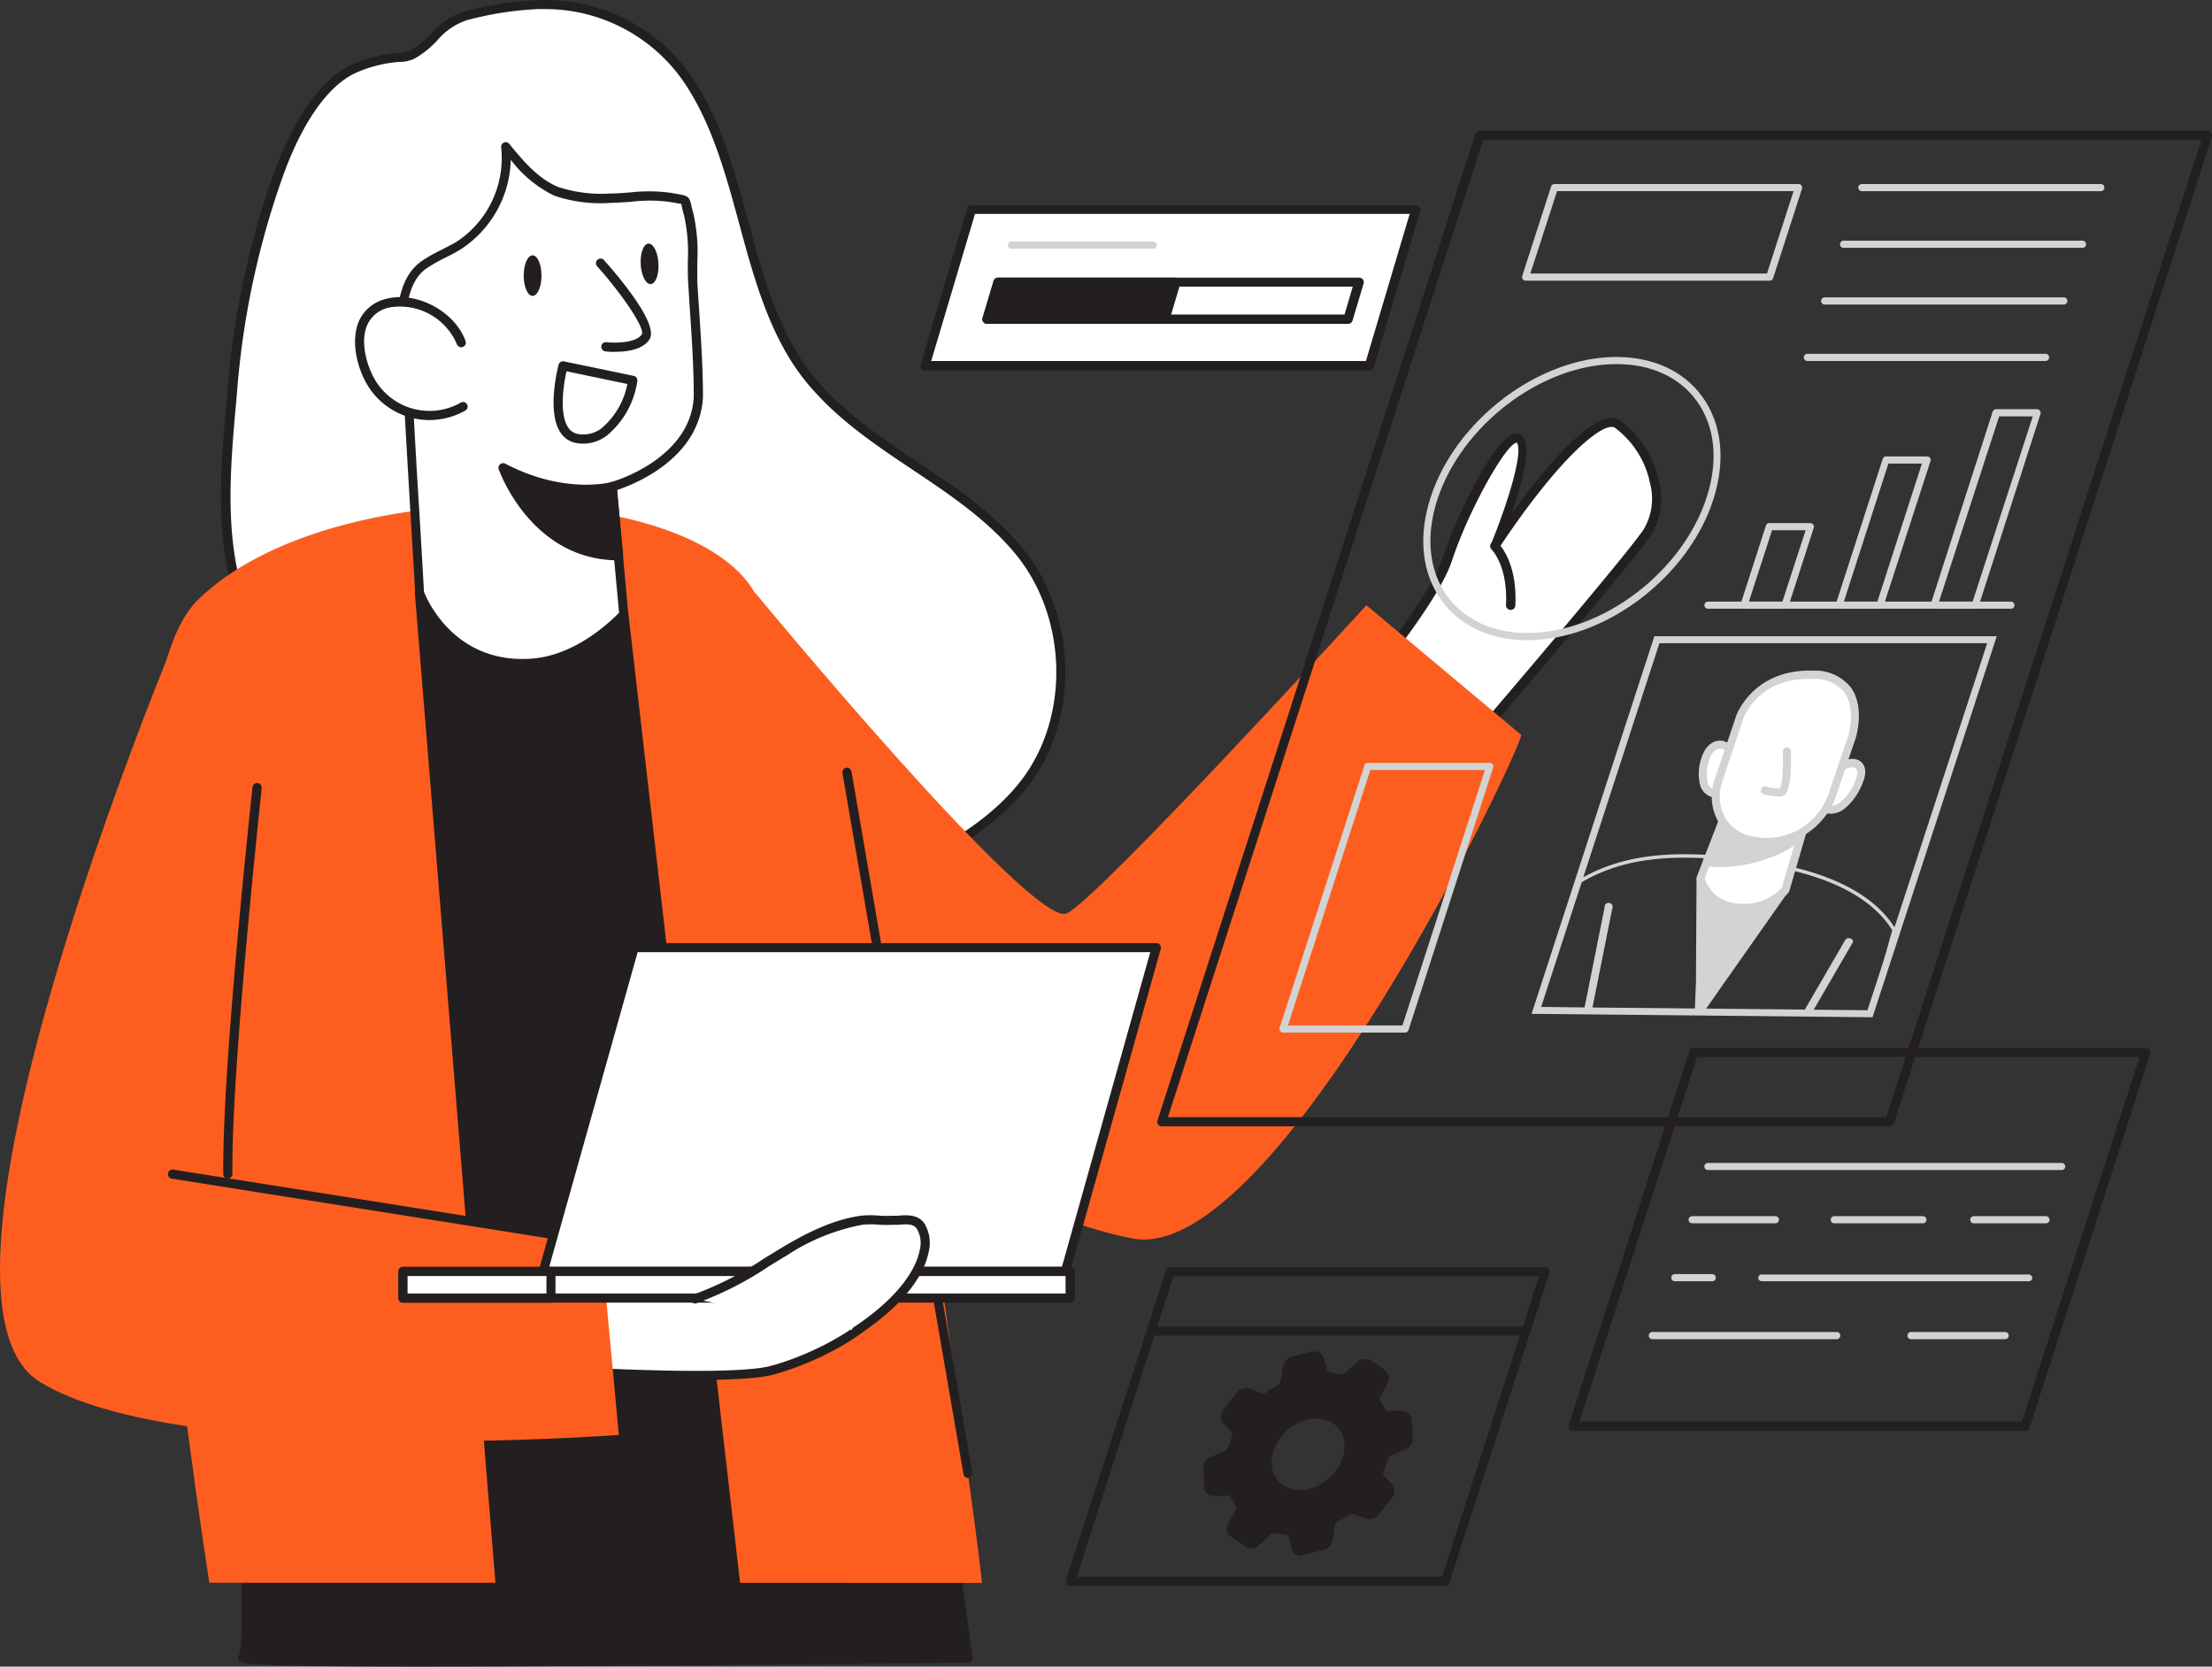 <svg xmlns="http://www.w3.org/2000/svg" width="635.469" height="478.766" viewBox="0 0 635.469 478.766">
  <rect x="0" y="0" width="635.469" height="478.766" fill="#333333" stroke="none"/>
  <g id="Group_993" data-name="Group 993" transform="translate(-40.776 -923.718)">
    <g id="_518_data_processing_flatline" data-name="#518_data_processing_flatline" transform="translate(40.776 923.718)">
      <path id="Path_1290" data-name="Path 1290" d="M304.54,114.292H176.91L190.253,69.48h127.63Z" transform="translate(88.848 -9.185)" fill="#fff"/>
      <path id="Path_1291" data-name="Path 1291" d="M305.264,116.326H177.634a1.334,1.334,0,0,1-1.268-1.69L189.71,69.824a1.29,1.29,0,0,1,1.268-.934h127.63a1.312,1.312,0,0,1,1.268,1.69l-13.343,44.812a1.29,1.29,0,0,1-1.268.934Zm-125.873-2.713H304.285L316.85,71.359H191.978Z" transform="translate(88.124 -9.907)" fill="#231f20"/>
      <path id="Path_1292" data-name="Path 1292" d="M288.564,89.472l3.18-10.652H188.11l-3.18,10.652Z" transform="translate(98.664 2.247)" fill="#fff"/>
      <path id="Path_1293" data-name="Path 1293" d="M289.287,91.507H185.654a1.29,1.29,0,0,1-1.045-.534,1.334,1.334,0,0,1-.222-1.156l3.18-10.652a1.334,1.334,0,0,1,1.268-.934H292.557a1.312,1.312,0,0,1,1.045.534,1.334,1.334,0,0,1,.2,1.156l-3.18,10.652A1.29,1.29,0,0,1,289.287,91.507ZM187.411,88.838h100.9l2.38-8.028H189.812Z" transform="translate(97.94 1.525)" fill="#231f20"/>
      <path id="Path_1294" data-name="Path 1294" d="M235.991,89.472l3.18-10.652H188.11l-3.18,10.652Z" transform="translate(98.664 2.247)" fill="#231f20"/>
      <path id="Path_1295" data-name="Path 1295" d="M236.767,91.507h-51.15a1.357,1.357,0,0,1-1.067-.534,1.334,1.334,0,0,1-.2-1.156l3.18-10.652a1.312,1.312,0,0,1,1.268-.934h51.15a1.334,1.334,0,0,1,1.268,1.69l-3.18,10.652a1.29,1.29,0,0,1-1.268.934Zm-49.282-2.669h48.3l2.38-8.006h-48.3Z" transform="translate(97.888 1.524)" fill="#231f20"/>
      <path id="Path_1296" data-name="Path 1296" d="M229.56,182.961S257.581,150.87,262.3,136.5s17.791-39.23,21.038-34.47-7.317,30.445-7.317,30.445,26.887-40.3,35.227-35.115,15.367,21.527,8.629,31.29-55.308,66.317-55.308,66.317Z" transform="translate(153.286 24.378)" fill="#fff"/>
      <path id="Path_1297" data-name="Path 1297" d="M265.292,196.858a1.289,1.289,0,0,1-.422,0l-35-11.92a1.334,1.334,0,0,1-.845-.912,1.29,1.29,0,0,1,.267-1.223c.289-.311,27.91-32.069,32.469-46.012,3.892-11.853,15.034-35.071,20.838-35.938a2.58,2.58,0,0,1,2.535,1.134c2.224,3.247-.556,13.566-3.38,21.705,8.9-12.254,24.107-30.979,30.934-26.687A28.688,28.688,0,0,1,324.069,114.8a19.637,19.637,0,0,1-2.4,15.3c-6.672,9.7-53.374,64.048-55.375,66.361A1.356,1.356,0,0,1,265.292,196.858ZM232.556,183l32.313,11.008c5.515-6.427,48.392-56.443,54.641-65.472A17.169,17.169,0,0,0,321.49,115.2a26.4,26.4,0,0,0-10.163-16.079c-3.025-1.846-15.389,7.672-33.359,34.737a1.312,1.312,0,0,1-2.224-1.245c4.314-10.386,9.474-26.309,7.45-29.178h0c-2.869,0-13.744,19.014-18.7,34.115C260.177,150.4,238.183,176.443,232.556,183Z" transform="translate(152.559 23.736)" fill="#231f20"/>
      <path id="Path_1298" data-name="Path 1298" d="M292.451,251.282l4.715,34.47s-210.937,2.491-208.424,0,0-53.062,0-53.062Z" transform="translate(-19.088 190.568)" fill="#231f20"/>
      <path id="Path_1299" data-name="Path 1299" d="M140.721,288.923c-51.706,0-52.061-.867-52.484-1.89a1.379,1.379,0,0,1,.289-1.49c1.268-2.38.778-28.622-.378-52.061a1.312,1.312,0,0,1,1.423-1.379L293.3,250.694a1.335,1.335,0,0,1,1.179,1.134L299.2,286.3a1.312,1.312,0,0,1-.311,1.023,1.29,1.29,0,0,1-.979.467c-.534,0-52.462.623-103.856.934C171.967,288.857,154.554,288.923,140.721,288.923Zm-49.615-3.38c13.1,1.357,127.585.534,205.266-.378l-4.448-31.935L90.773,234.86C91.684,251.9,92.618,278.137,91.106,285.543Z" transform="translate(-19.806 189.843)" fill="#231f20"/>
      <path id="Path_1300" data-name="Path 1300" d="M221.362,67.588c-.489-.8-.979-1.6-1.49-2.4a49.482,49.482,0,0,0-43.544-22.239,95.627,95.627,0,0,0-20.971,3.225c-6.916,1.957-9.318,8.139-15.189,11.119a10.185,10.185,0,0,1-3.936.778,39.274,39.274,0,0,0-12.5,3.136C112.925,65.9,105.7,80.931,101.805,91.339a242.05,242.05,0,0,0-13.455,63.47c-1.8,20.015-4.159,42.432,3.425,61.669a171.241,171.241,0,0,0,31.557,52.306c25.152,27.6,62.914,43.966,100.075,40.964,22.239-1.8,43.3-10.052,62.892-20.5,11.253-6,22.372-12.965,30.045-23.151,14.478-19.17,13.343-48.325-2.224-66.717-16.746-20.015-43.1-28.555-59.8-48.926C235.907,127.833,236.574,92.74,221.362,67.588Z" transform="translate(-21.765 -41.718)" fill="#fff"/>
      <path id="Path_1301" data-name="Path 1301" d="M215.539,312.176c-33.826,0-68.585-15.567-92.47-41.72A170.216,170.216,0,0,1,91.29,217.75c-7.45-18.836-5.471-40.742-3.714-60.045l.2-2.224a241.671,241.671,0,0,1,13.5-63.8c4.292-11.475,11.72-26.153,22.662-30.912a40.563,40.563,0,0,1,12.921-3.225h.356a8.429,8.429,0,0,0,3.047-.6,23.484,23.484,0,0,0,5.96-4.826,20.927,20.927,0,0,1,9.474-6.4,96.251,96.251,0,0,1,21.283-3.291,50.994,50.994,0,0,1,44.745,22.75c.534.8,1.023,1.623,1.512,2.424h0c6.916,11.475,10.608,25.13,14.211,38.318,4.292,15.812,8.74,32.158,18.7,44.478,8.34,10.23,19.392,17.636,30.089,24.774s21.327,14.277,29.689,24.241c15.923,18.97,16.9,48.926,2.224,68.385-8.073,10.719-20.015,17.791-30.467,23.507-23.106,12.32-43.833,19.059-63.4,20.66C221.388,312.065,218.452,312.176,215.539,312.176Zm-36.672-267.2h-1.779a94.738,94.738,0,0,0-20.66,3.247,19.014,19.014,0,0,0-8.317,5.738,26.686,26.686,0,0,1-6.672,5.315,10.831,10.831,0,0,1-4.047.89h-.378a37.806,37.806,0,0,0-12.076,3.025c-9.963,4.381-17.08,18.392-21.083,29.511a239.491,239.491,0,0,0-13.343,63.114l-.2,2.224c-1.712,19.037-3.669,40.608,3.536,58.889a168.015,168.015,0,0,0,31.29,51.884c25.419,27.888,63.381,43.411,99.075,40.542C243.4,307.8,263.8,301.146,286.481,289c10.3-5.471,21.839-12.476,29.622-22.773,13.922-18.458,12.965-47.058-2.224-65.116-8.117-9.674-18.814-16.835-29.155-23.751-10.853-7.25-22.061-14.744-30.668-25.308-10.3-12.632-14.833-29.244-19.192-45.323-3.536-13.032-7.205-26.487-13.922-37.651h0c-.467-.8-.956-1.579-1.468-2.357A48.348,48.348,0,0,0,178.867,44.975Z" transform="translate(-22.48 -42.368)" fill="#231f20"/>
      <path id="Path_1302" data-name="Path 1302" d="M94.768,417.2c-7.539-48.926-36.205-250.278-3.225-282.435,37.606-36.694,141.017-35.093,159.965-1.913,10.3,17.991,39.252,48.281,41.476,87.644,3.158,55.842,19.793,160.921,23.773,196.748Z" transform="translate(-34.631 37.48)" fill="#fd5e1f"/>
      <path id="Path_1303" data-name="Path 1303" d="M134.684,403.332,111.6,118.94l58.733,6.2,31.935,278.188Z" transform="translate(8.915 51.349)" fill="#231f20"/>
      <path id="Path_1304" data-name="Path 1304" d="M203.006,405.348h-67.54a1.334,1.334,0,0,1-1.312-1.2L111,119.777a1.29,1.29,0,0,1,1.446-1.4l58.733,6.2a1.334,1.334,0,0,1,1.179,1.156L204.407,403.88a1.29,1.29,0,0,1-.311,1.023,1.357,1.357,0,0,1-1.09.445Zm-66.361-2.624h64.893L169.892,126.96l-56.109-5.938Z" transform="translate(8.178 50.646)" fill="#231f20"/>
      <path id="Path_1305" data-name="Path 1305" d="M169.883,158.986l3.336,36.717s-11.119,12.81-26.153,14.011c-24.463,1.979-32.58-20.215-32.58-20.215-.956-17.013-2.046-34-2.958-50.994-.623-11.587-6.85-35.4,4.225-43.166,3.069-2.224,6.672-3.514,9.807-5.493A29.956,29.956,0,0,0,139.193,61.29c4.114,5.026,8.5,10.252,14.5,12.743a40.252,40.252,0,0,0,15.812,1.979c5.293,0,11.831-1.179,17.013-.178,5.56,1.09,3.825,0,5.271,4.8,1.712,5.8.867,13.7,1.245,19.748.667,10.942,1.623,21.95,1.623,32.914C193.635,152.581,169.883,158.986,169.883,158.986Z" transform="translate(6.007 -19.208)" fill="#fff"/>
      <path id="Path_1306" data-name="Path 1306" d="M144.735,211.833c-22.839,0-30.712-20.994-30.8-21.216a1.134,1.134,0,0,1,0-.378c-.445-7.672-.89-15.323-1.357-23q-.823-13.966-1.623-28a77.95,77.95,0,0,0-.89-8.562c-1.579-12.3-3.714-29.155,5.693-35.76a44.9,44.9,0,0,1,5.649-3.225c1.423-.734,2.891-1.468,4.225-2.224a28.777,28.777,0,0,0,13.01-27.243,1.334,1.334,0,0,1,.778-1.379,1.312,1.312,0,0,1,1.557.378c3.8,4.648,8.139,9.919,13.966,12.343a40.03,40.03,0,0,0,15.323,1.89c1.69,0,3.492-.156,5.4-.289a46.7,46.7,0,0,1,11.853.133l2.024.356c2.646.467,3.2.756,3.692,3.069a22.758,22.758,0,0,0,.556,2.224,49.5,49.5,0,0,1,1.2,13.922v6.138c.156,2.58.334,5.159.511,7.739.534,8.273,1.112,16.813,1.112,25.241-.979,17.791-20.015,25.108-24.708,26.687l3.269,35.582a1.312,1.312,0,0,1-.311.979c-.467.534-11.7,13.232-27.043,14.455Q146.269,211.833,144.735,211.833Zm-28.266-21.95c.845,2.224,8.9,20.949,31.135,19.192,12.787-1.023,22.862-11.12,24.908-13.165l-3.336-36.138a1.312,1.312,0,0,1,.979-1.379c.222,0,22.839-6.4,23.818-24.463,0-8.251-.556-16.746-1.112-24.974-.178-2.6-.334-5.182-.489-7.761-.133-1.979-.111-4.07-.111-6.294a48.612,48.612,0,0,0-1.09-13.165,23.49,23.49,0,0,1-.623-2.513,7.425,7.425,0,0,0-.2-.823,7.468,7.468,0,0,1-1.357-.178l-2.09-.356a44.345,44.345,0,0,0-11.119,0c-1.957.133-3.8.267-5.56.289a41.164,41.164,0,0,1-16.346-2.068A34.582,34.582,0,0,1,141.4,65.767a31.6,31.6,0,0,1-14.433,25.775c-1.446.89-2.958,1.668-4.448,2.4a45.7,45.7,0,0,0-5.337,3.047c-8.095,5.693-6.071,21.639-4.6,33.359.423,3.225.8,6.271.934,8.762q.734,13.966,1.623,27.977Q115.824,178.5,116.469,189.883Z" transform="translate(5.336 -19.883)" fill="#231f20"/>
      <path id="Path_1307" data-name="Path 1307" d="M133.075,93.1c-2.78-7.806-12.988-13.343-21.1-11.342C101.5,84.448,102.786,96.5,106.878,104a19.5,19.5,0,0,0,26.687,7.539" transform="translate(-0.551 5.337)" fill="#fff"/>
      <path id="Path_1308" data-name="Path 1308" d="M124.635,116.068A20.816,20.816,0,0,1,106.421,105.3c-2.491-4.448-4.448-11.876-2.068-17.591a11.364,11.364,0,0,1,8.006-6.494c8.629-2.224,19.659,3.692,22.662,12.165a1.322,1.322,0,1,1-2.491.89A17.791,17.791,0,0,0,113,83.754a8.9,8.9,0,0,0-6.227,5c-1.957,4.448-.423,10.942,1.957,15.256a18.169,18.169,0,0,0,24.908,7.05,1.29,1.29,0,0,1,1.8.489,1.312,1.312,0,0,1-.489,1.8,21.105,21.105,0,0,1-10.319,2.713Z" transform="translate(-1.273 4.606)" fill="#231f20"/>
      <path id="Path_1309" data-name="Path 1309" d="M135,76.47s15.389,17.346,12.81,21.06-11.386,2.713-11.386,2.713" transform="translate(37.555 -0.63)" fill="#fff"/>
      <path id="Path_1310" data-name="Path 1310" d="M139.99,102.549a13.679,13.679,0,0,1-2.891-.133,1.334,1.334,0,0,1-1.156-1.468,1.29,1.29,0,0,1,1.468-1.156c2.068.245,8.406.356,10.141-2.224,1.045-1.512-5-10.786-12.7-19.459a1.334,1.334,0,1,1,1.979-1.757c4.826,5.449,15.767,18.57,12.9,22.706C147.729,102.038,143.081,102.549,139.99,102.549Z" transform="translate(36.813 -1.49)" fill="#231f20"/>
      <path id="Path_1311" data-name="Path 1311" d="M153.769,108.194s-13.721,3.892-31.379-5.4c0,0,8.629,25.241,33.181,25.286Z" transform="translate(22.121 31.583)" fill="#231f20"/>
      <path id="Path_1312" data-name="Path 1312" d="M156.3,130.117h0c-25.2,0-34.337-25.908-34.426-26.175a1.29,1.29,0,0,1,.4-1.423,1.312,1.312,0,0,1,1.468-.178c16.968,8.9,30.245,5.36,30.378,5.315a1.312,1.312,0,0,1,1.112.178,1.334,1.334,0,0,1,.578.979l1.8,19.859a1.312,1.312,0,0,1-1.312,1.445Zm-30.534-23.907c3.158,6.427,11.942,20.393,29.089,21.172l-1.534-16.924a47.436,47.436,0,0,1-27.554-4.248Z" transform="translate(21.396 30.854)" fill="#231f20"/>
      <ellipse id="Ellipse_66" data-name="Ellipse 66" cx="2.557" cy="5.827" rx="2.557" ry="5.827" transform="translate(150.449 73.35)" fill="#231f20"/>
      <ellipse id="Ellipse_67" data-name="Ellipse 67" cx="2.557" cy="5.827" rx="2.557" ry="5.827" transform="translate(183.731 70.125) rotate(-3.22)" fill="#231f20"/>
      <path id="Path_1313" data-name="Path 1313" d="M137.528,112.708a12.654,12.654,0,0,1-2.024-.178,6.85,6.85,0,0,1-4.715-3.2c-3.87-6.116-.556-18.77-.423-19.326a1.312,1.312,0,0,1,1.557-.934l20.015,4.159a1.334,1.334,0,0,1,1.045,1.468,25.019,25.019,0,0,1-8.606,15.567A11.431,11.431,0,0,1,137.528,112.708Zm-4.893-20.793c-.912,4.025-2.046,12.165.378,15.99a4.2,4.2,0,0,0,2.958,2.024,8.584,8.584,0,0,0,6.805-1.712,22.061,22.061,0,0,0,7.339-12.654Z" transform="translate(30.112 14.749)" fill="#231f20"/>
      <path id="Path_1314" data-name="Path 1314" d="M255.554,211.032c9.607-4.8,86.02-88.511,86.02-88.511l44.478,37.25c-.8,6.116-70.631,152.137-111.506,144.687S145.96,244.679,145.96,244.679L165.975,118.94S245.924,215.835,255.554,211.032Z" transform="translate(50.969 51.349)" fill="#fd5e1f"/>
      <path id="Path_1315" data-name="Path 1315" d="M202.3,345.54a1.312,1.312,0,0,1-1.29-1.09L166.251,143.1a1.32,1.32,0,1,1,2.6-.445l34.671,201.352a1.29,1.29,0,0,1-1.067,1.512Z" transform="translate(75.779 79.03)" fill="#231f20"/>
      <path id="Path_1316" data-name="Path 1316" d="M132.12,212.628c.156-1.268,10.3-2.669,11.742-3.091,5.137-1.512,10.519-2.491,15.767-3.558,10.208-2.046,21.127-4.292,31.579-3.358,18.347,1.668-4.181,13.343-4.181,13.343s42.565-10.853,40.03,0-22.55,20.882-35.071,24.218-63.448,0-63.448,0Z" transform="translate(29.648 153.498)" fill="#fff"/>
      <path id="Path_1317" data-name="Path 1317" d="M170.562,243.678c-18.28,0-40.03-1.4-41.365-1.49a1.4,1.4,0,0,1-.934-.467,1.357,1.357,0,0,1-.289-1s3.514-27.354,3.536-27.554h0c.2-1.534,2.024-2.224,10.185-3.669,1.2-.222,2.224-.4,2.513-.511,4.448-1.29,9.1-2.224,13.588-3.113l2.847-.578c10.3-2.068,20.927-4.2,31.379-3.269,3.291.311,7.739,1.067,8.34,4.114.489,2.491-2.224,5.226-5.159,7.472,10.586-2.224,28.288-5.137,32.78-.734a4.114,4.114,0,0,1,1.09,4.114c-2.646,11.453-22.639,21.616-36,25.175C188.754,243.3,180.125,243.678,170.562,243.678Zm-39.808-4.025c8.273.511,50.616,2.891,61.646,0,12.854-3.425,31.846-13.343,34.115-23.24a1.512,1.512,0,0,0-.378-1.646c-3.825-3.758-25.4,0-38.1,3.225a1.312,1.312,0,0,1-1.534-.823,1.29,1.29,0,0,1,.623-1.623c5.426-2.824,11.12-7.05,10.652-8.9-.133-.689-1.779-1.623-6-2-10.074-.912-20.5,1.2-30.623,3.225l-2.847.578c-4.448.867-9.029,1.779-13.343,3.069-.4.111-1.468.311-2.78.556a54.843,54.843,0,0,0-8.095,1.868C133.668,216.969,131.422,234.56,130.755,239.653ZM134.113,213.5Z" transform="translate(28.946 152.76)" fill="#231f20"/>
      <path id="Path_1318" data-name="Path 1318" d="M108.894,123.56c-.867,2.224-80.483,191.589-40.03,216.43S235.19,355.2,235.19,355.2l-5.226-56.131L128.887,285.5Z" transform="translate(-57.409 57.004)" fill="#fd5e1f"/>
      <path id="Path_1319" data-name="Path 1319" d="M198.99,214.853h-.222L80.189,196.061a1.318,1.318,0,0,1,.423-2.6L199.19,212.251a1.312,1.312,0,0,1,1.09,1.49,1.29,1.29,0,0,1-1.29,1.112Z" transform="translate(-30.883 142.533)" fill="#231f20"/>
      <path id="Path_1320" data-name="Path 1320" d="M87.567,257.187a1.312,1.312,0,0,1-1.312-1.312c-.334-31.357,8.317-110.328,8.406-111.195a1.357,1.357,0,0,1,1.468-1.156,1.312,1.312,0,0,1,1.156,1.445c0,.8-8.718,79.616-8.406,110.817a1.29,1.29,0,0,1-1.29,1.334Z" transform="translate(-22.116 81.43)" fill="#231f20"/>
      <path id="Path_1321" data-name="Path 1321" d="M277.6,257.806H127.58l26.131-93.026H303.735Z" transform="translate(28.473 107.453)" fill="#fff"/>
      <path id="Path_1322" data-name="Path 1322" d="M278.239,259.84H128.3a1.356,1.356,0,0,1-1.045-.511,1.334,1.334,0,0,1-.222-1.156l26.153-93.026a1.312,1.312,0,0,1,1.245-.956H304.459a1.312,1.312,0,0,1,1.045.534,1.29,1.29,0,0,1,.222,1.134l-26.153,93.026a1.312,1.312,0,0,1-1.334.956Zm-148.2-2.669H277.327L302.7,166.814H155.435Z" transform="translate(27.75 106.731)" fill="#231f20"/>
      <rect id="Rectangle_283" data-name="Rectangle 283" width="191.745" height="7.65" transform="translate(115.778 365.259)" fill="#fff"/>
      <path id="Path_1323" data-name="Path 1323" d="M301.937,216.295H110.192a1.29,1.29,0,0,1-1.312-1.312v-7.65a1.29,1.29,0,0,1,1.312-1.312H301.937a1.312,1.312,0,0,1,1.312,1.312v7.65A1.312,1.312,0,0,1,301.937,216.295ZM111.5,213.67H300.536v-5.026H111.5Z" transform="translate(5.586 157.926)" fill="#231f20"/>
      <rect id="Rectangle_284" data-name="Rectangle 284" width="42.499" height="7.65" transform="translate(115.778 365.259)" fill="#fff"/>
      <path id="Path_1324" data-name="Path 1324" d="M152.691,216.295h-42.5a1.29,1.29,0,0,1-1.312-1.312v-7.65a1.29,1.29,0,0,1,1.312-1.312h42.5A1.29,1.29,0,0,1,154,207.332v7.65a1.29,1.29,0,0,1-1.312,1.312ZM111.5,213.67h39.9v-5.026H111.5Z" transform="translate(5.586 157.926)" fill="#231f20"/>
      <path id="Path_1325" data-name="Path 1325" d="M147.18,222.719c9.318-2.958,17.435-8.7,25.842-13.7,6.672-4.025,14.144-7.806,22.061-8.9a84.747,84.747,0,0,1,8.9,0c2.6,0,6.249-1.045,8.028,1.557,3.447,5,.823,17.458-18.525,30.178" transform="translate(52.462 150.457)" fill="#fff"/>
      <path id="Path_1326" data-name="Path 1326" d="M194.2,233.936a1.312,1.312,0,0,1-.712-2.4c10.675-7.028,17.591-15.078,18.97-22.083a8.117,8.117,0,0,0-.823-6.249c-.934-1.379-2.78-1.334-5.293-1.112h-1.579a35.586,35.586,0,0,1-3.8,0,24.839,24.839,0,0,0-4.982,0,59.133,59.133,0,0,0-21.55,8.718c-1.735,1.023-3.469,2.091-5.2,3.158A96.159,96.159,0,0,1,148.3,224.64a1.334,1.334,0,0,1-1.646-.867,1.312,1.312,0,0,1,.845-1.646,94.005,94.005,0,0,0,20.349-10.408l5.226-3.18c6.449-3.825,14.166-7.895,22.528-9.051a26.976,26.976,0,0,1,5.515,0,31.255,31.255,0,0,0,3.536,0H206.1c2.446-.2,5.827-.511,7.717,2.224a10.808,10.808,0,0,1,1.223,8.251c-.89,4.448-4.67,13.61-20.126,23.751A1.223,1.223,0,0,1,194.2,233.936Z" transform="translate(51.742 149.759)" fill="#231f20"/>
      <path id="Path_1327" data-name="Path 1327" d="M417.271,345.266H208.225a1.29,1.29,0,0,1-1.245-1.712L298.293,60.184a1.312,1.312,0,0,1,1.245-.934H508.584a1.29,1.29,0,0,1,1.068.556,1.379,1.379,0,0,1,.2,1.179L418.539,344.354A1.312,1.312,0,0,1,417.271,345.266Zm-207.312-2.624H416.315L506.894,61.9H300.516Z" transform="translate(125.563 -21.705)" fill="#231f20"/>
      <path id="Path_1328" data-name="Path 1328" d="M325.133,93.894H255.058a.979.979,0,0,1-.823-.423.956.956,0,0,1-.156-.912l8.3-25.708a1.023,1.023,0,0,1,.979-.712h70.119a.979.979,0,0,1,.823.423,1.067,1.067,0,0,1,.156.934l-8.3,25.686a1.023,1.023,0,0,1-1.023.712Zm-68.718-2.046H324.4l7.628-23.662h-67.94Z" transform="translate(183.23 -13.273)" fill="#d1d3d4"/>
      <path id="Path_1329" data-name="Path 1329" d="M367.135,68.186H298.483a1.023,1.023,0,0,1-1.023-1.023,1.045,1.045,0,0,1,1.023-1.023h68.652a1.023,1.023,0,0,1,1.023,1.023,1,1,0,0,1-1.023,1.023Z" transform="translate(236.389 -13.272)" fill="#d1d3d4"/>
      <path id="Path_1330" data-name="Path 1330" d="M364.775,75.506H296.123a1,1,0,0,1-1.023-1.023,1.023,1.023,0,0,1,1.023-1.023h68.652a1.023,1.023,0,0,1,1.023,1.023,1,1,0,0,1-1.023,1.023Z" transform="translate(233.501 -4.313)" fill="#d1d3d4"/>
      <path id="Path_1331" data-name="Path 1331" d="M362.511,82.854H293.859a1.045,1.045,0,1,1,0-2.068h68.652a1.045,1.045,0,0,1,0,2.068Z" transform="translate(230.517 4.639)" fill="#d1d3d4"/>
      <path id="Path_1332" data-name="Path 1332" d="M360,90.138H291.322a1.045,1.045,0,0,1,0-2.068H360a1.045,1.045,0,0,1,0,2.068Z" transform="translate(227.783 13.568)" fill="#d1d3d4"/>
      <path id="Path_1333" data-name="Path 1333" d="M295.054,134.536H283.268a1.023,1.023,0,0,1-.823-.4,1,1,0,0,1-.156-.934l7.272-22.55a1.023,1.023,0,0,1,.979-.712h11.787a.978.978,0,0,1,.823.423,1.023,1.023,0,0,1,.156.912l-7.272,22.573a1,1,0,0,1-.979.689Zm-10.386-2.046H294.3l6.672-20.5h-9.652Z" transform="translate(217.757 40.334)" fill="#d1d3d4"/>
      <path id="Path_1334" data-name="Path 1334" d="M307.262,145.074h-11.7a1.09,1.09,0,0,1-.823-.4,1.067,1.067,0,0,1-.156-.934l13.477-41.7a1,1,0,0,1,.956-.712h11.809a1.045,1.045,0,0,1,.823.423,1.023,1.023,0,0,1,.133.912L308.24,144.407a1,1,0,0,1-.979.667ZM296.9,143.028h9.629l12.787-39.652h-9.629Z" transform="translate(232.815 29.797)" fill="#d1d3d4"/>
      <path id="Path_1335" data-name="Path 1335" d="M319.611,152.54H307.824a1.023,1.023,0,0,1-.823-.4,1.067,1.067,0,0,1-.156-.934l17.791-55.264a1.023,1.023,0,0,1,.979-.712H337.4a.978.978,0,0,1,.823.423,1.023,1.023,0,0,1,.156.912l-17.791,55.286a1,1,0,0,1-.978.689Zm-10.386-2.046h9.652l17.28-53.2H326.5Z" transform="translate(247.82 22.331)" fill="#d1d3d4"/>
      <path id="Path_1336" data-name="Path 1336" d="M365.646,122.126H278.625a1.023,1.023,0,0,1-1.045-1.023,1.045,1.045,0,0,1,1.045-1.023h87.021a1.023,1.023,0,0,1,1.023,1.023,1,1,0,0,1-1.023,1.023Z" transform="translate(212.058 52.745)" fill="#d1d3d4"/>
      <path id="Path_1337" data-name="Path 1337" d="M258.785,218.391H223.714a1,1,0,0,1-.823-.423,1.067,1.067,0,0,1-.156-.934l24.352-75.412a1,1,0,0,1,.956-.712h35.071a.979.979,0,0,1,.823.423,1.023,1.023,0,0,1,.156.912l-24.329,75.435A1.023,1.023,0,0,1,258.785,218.391Zm-33.648-2.046h32.891l23.685-73.389H248.8Z" transform="translate(144.878 78.238)" fill="#d1d3d4"/>
      <path id="Path_1342" data-name="Path 1342" d="M271.185,169.852c-10.541,0-19.3-4.047-24.619-11.364-5.715-7.828-6.85-18.347-3.2-29.645C250.548,106.6,274.5,88.48,296.738,88.48c10.564,0,19.3,4.025,24.641,11.342,5.693,7.828,6.827,18.369,3.2,29.645h0C317.443,151.728,293.469,169.852,271.185,169.852Zm25.6-79.326c-21.461,0-44.478,17.48-51.483,38.94-3.425,10.652-2.4,20.527,2.913,27.821,4.937,6.672,13.1,10.5,22.973,10.5,21.461,0,44.478-17.458,51.483-38.94h0c3.447-10.652,2.4-20.527-2.913-27.821C314.841,94.262,306.679,90.526,296.783,90.526Zm26.865,38.629Z" transform="translate(167.614 14.069)" fill="#d1d3d4"/>
      <path id="Path_1343" data-name="Path 1343" d="M391.174,287.766H261.342a1.334,1.334,0,0,1-1.068-.534,1.312,1.312,0,0,1-.178-1.179l34.648-107.392a1.29,1.29,0,0,1,1.245-.912h129.9a1.312,1.312,0,0,1,1.245,1.735l-34.648,107.37A1.29,1.29,0,0,1,391.174,287.766Zm-128.008-2.713H390.284l33.781-104.746H296.947Z" transform="translate(190.578 123.327)" fill="#231f20"/>
      <path id="Path_1344" data-name="Path 1344" d="M304.129,297.64h-107.7a1.334,1.334,0,0,1-1.067-.534,1.245,1.245,0,0,1-.2-1.179l28.733-88.956a1.312,1.312,0,0,1,1.245-.912H332.772a1.334,1.334,0,0,1,1.068.534,1.312,1.312,0,0,1,.178,1.179l-28.733,88.956a1.268,1.268,0,0,1-1.156.912Zm-105.9-2.624H303.172L331.038,208.6H226.025Z" transform="translate(111.098 157.975)" fill="#231f20"/>
      <path id="Path_1345" data-name="Path 1345" d="M314.412,216.344H206.842a1.312,1.312,0,1,1,0-2.624h107.57a1.312,1.312,0,0,1,0,2.624Z" transform="translate(123.876 167.351)" fill="#231f20"/>
      <path id="Path_1346" data-name="Path 1346" d="M380.235,194.636H278.625a1.023,1.023,0,0,1-1.045-1.023,1.045,1.045,0,0,1,1.045-1.023h101.61a1.045,1.045,0,0,1,1.023,1.023A1.023,1.023,0,0,1,380.235,194.636Z" transform="translate(212.058 141.49)" fill="#d1d3d4"/>
      <path id="Path_1347" data-name="Path 1347" d="M333.692,201.516H312.943a1.023,1.023,0,0,1-1.023-1.023,1.045,1.045,0,0,1,1.023-1.023h20.749a1.045,1.045,0,0,1,1.023,1.023,1.023,1.023,0,0,1-1.023,1.023Z" transform="translate(254.087 149.91)" fill="#d1d3d4"/>
      <path id="Path_1348" data-name="Path 1348" d="M320.387,201.516H294.923a1.023,1.023,0,0,1-1.023-1.023,1.045,1.045,0,0,1,1.023-1.023h25.464a1.023,1.023,0,0,1,1.023,1.023,1,1,0,0,1-1.023,1.023Z" transform="translate(232.032 149.91)" fill="#d1d3d4"/>
      <path id="Path_1349" data-name="Path 1349" d="M300.492,201.516H276.563a1.023,1.023,0,0,1-1.023-1.023,1.045,1.045,0,0,1,1.023-1.023H300.47a1.045,1.045,0,0,1,1.023,1.023,1.023,1.023,0,0,1-1,1.023Z" transform="translate(209.561 149.91)" fill="#d1d3d4"/>
      <path id="Path_1350" data-name="Path 1350" d="M362.2,208.935H285.563a1,1,0,0,1-1.023-1.023,1.023,1.023,0,0,1,1.023-.912h76.68a1.045,1.045,0,0,1,1.023,1.023A1.023,1.023,0,0,1,362.2,208.935Z" transform="translate(220.576 159.126)" fill="#d1d3d4"/>
      <path id="Path_1351" data-name="Path 1351" d="M285.075,209H274.333a1,1,0,0,1-1.023-1.023,1.023,1.023,0,0,1,1.023-1.023h10.741a1.045,1.045,0,0,1,1.023,1.023A1.023,1.023,0,0,1,285.075,209Z" transform="translate(206.832 159.065)" fill="#d1d3d4"/>
      <path id="Path_1352" data-name="Path 1352" d="M332,216.5H304.711a1.045,1.045,0,0,1,0-2.068H332a1.045,1.045,0,0,1,0,2.068Z" transform="translate(244.171 168.22)" fill="#d1d3d4"/>
      <path id="Path_1353" data-name="Path 1353" d="M324.532,216.5h-53.24a1.045,1.045,0,0,1,0-2.068h53.24a1.045,1.045,0,0,1,0,2.068Z" transform="translate(203.269 168.22)" fill="#d1d3d4"/>
      <path id="Path_1354" data-name="Path 1354" d="M255.693,131.951h0a1.357,1.357,0,0,1-1.245-1.4c.578-11.32-4.114-15.945-4.159-15.99a1.312,1.312,0,0,1,0-1.846,1.29,1.29,0,0,1,1.846,0c.222.2,5.649,5.382,5,18.036a1.334,1.334,0,0,1-1.446,1.2Z" transform="translate(178.192 43.254)" fill="#231f20"/>
      <path id="Path_1355" data-name="Path 1355" d="M237.462,219.28l3.936-1.067,2.046-.467a1.512,1.512,0,0,1,1.913.912c.289.867.489,1.8.734,2.691a7.1,7.1,0,0,0,.445,1.423,1.245,1.245,0,0,0,.778.689c1.468.311,2.98.556,4.448.778a2.091,2.091,0,0,0,1.6-.6l3.047-2.713a7.006,7.006,0,0,1,1.268-.912,1.468,1.468,0,0,1,1.045-.133,16.859,16.859,0,0,1,4.915,3.291,1.357,1.357,0,0,1,.111,1.735c-.667,1.223-1.312,2.446-2,3.647a2.335,2.335,0,0,0-.156,2.58c.6,1.023,1.156,2.09,1.757,3.113a1.179,1.179,0,0,0,1.134.578h4.737a1.161,1.161,0,0,1,1.312,1.134c.156,1.846.289,3.692.356,5.56a2,2,0,0,1-1.245,1.8c-.979.489-2,.867-3,1.312-.467.2-.956.423-1.4.667a2.468,2.468,0,0,0-1.312,1.446c-.467,1.29-.912,2.6-1.423,3.892a1.89,1.89,0,0,0,.289,2.09l2.4,2.669a1.69,1.69,0,0,1,0,2.38c-1.156,1.49-2.224,2.958-3.536,4.448a2.224,2.224,0,0,1-2.691.934c-.756-.245-1.49-.578-2.224-.845s-1.09-.378-1.646-.534a1.89,1.89,0,0,0-1.512.289c-1.268.8-2.535,1.6-3.781,2.424a2.713,2.713,0,0,0-1.245,1.913c-.111.867-.2,1.735-.334,2.58a13.062,13.062,0,0,1-.311,1.623,2.068,2.068,0,0,1-1.579,1.6l-5.315,1.312H240.2a1.179,1.179,0,0,1-1.29-.845l-.867-3.225v-.245a1.957,1.957,0,0,0-1.979-1.668,18.758,18.758,0,0,1-2.936-.467,3.025,3.025,0,0,0-2.669.934c-.956.889-1.913,1.779-2.891,2.624s-1.646,1-2.6.4c-1.357-.867-2.691-1.779-4-2.713-.712-.511-.8-1.156-.334-2.09s1.045-1.912,1.579-2.869c1.156-2.068,1.179-2.4.2-4.136l-1.179-2a1.868,1.868,0,0,0-2.135-1c-1,0-2.024.178-3.024.2a6.941,6.941,0,0,1-1.423-.2.912.912,0,0,1-.867-.89c0-1.779-.2-3.558-.289-5.315a4.456,4.456,0,0,1,0-.756,1.868,1.868,0,0,1,1.134-1.468l3.514-1.534,1.045-.534a2.335,2.335,0,0,0,1.223-1.379c.423-1.245.867-2.513,1.312-3.758a1.735,1.735,0,0,0-.356-1.935l-2.224-2.38h0c-.867-1.067-.89-1.579.156-2.891s2.224-2.913,3.558-4.337a1.824,1.824,0,0,1,2.224-.734c1.023.356,2.024.734,3,1.179a3.025,3.025,0,0,0,3.091-.423c1.112-.778,2.224-1.49,3.358-2.224a2,2,0,0,0,.912-1.312c.2-1.223.378-2.424.578-3.625a4.047,4.047,0,0,1,.934-2.224Zm9.274,35.76c6.071-3.692,8.784-10.853,6.182-16.212-2.224-4.448-8.9-6.672-15.567-2.713-5.938,3.625-8.74,10.853-6.2,16.034C234.216,258.265,242.066,258.243,246.736,255.04Z" transform="translate(133.597 172.176)" fill="#231f20"/>
      <path id="Path_1356" data-name="Path 1356" d="M240.84,275.64a2.469,2.469,0,0,1-2.58-1.8l-.867-3.247v-.311c0-.356-.133-.556-.8-.623s-1.446-.2-2.224-.311l-.89-.156a1.734,1.734,0,0,0-1.557.578q-1.423,1.379-2.936,2.669a3.113,3.113,0,0,1-4.159.511c-1.379-.89-2.735-1.8-4.048-2.758a2.691,2.691,0,0,1-.756-3.758c.4-.8.845-1.579,1.29-2.38l.311-.534c.912-1.6.912-1.6.2-2.824l-1.156-2a.578.578,0,0,0-.667-.311h-1l-2.068.111a8.523,8.523,0,0,1-1.8-.111,2.224,2.224,0,0,1-1.957-2.224l-.111-1.757c0-1.2-.111-2.38-.178-3.58a4.115,4.115,0,0,1,0-.956,3.247,3.247,0,0,1,1.913-2.513l3.514-1.535.934-.467a1.112,1.112,0,0,0,.623-.667c.4-1.179.823-2.224,1.223-3.514V240.9a.847.847,0,0,0,0-.6l-1.579-1.735-.578-.645a3.158,3.158,0,0,1,0-4.692c1.156-1.49,2.38-2.936,3.6-4.448a3.091,3.091,0,0,1,3.692-1.112,25.23,25.23,0,0,1,3.113,1.223,1.712,1.712,0,0,0,1.8-.311,25.656,25.656,0,0,1,2.224-1.423l1.268-.823c.311-.2.334-.378.334-.445l.245-1.49c.111-.712.222-1.423.356-2.224a5.159,5.159,0,0,1,1.268-2.958A1.289,1.289,0,0,1,237.1,219l.423-.245a1.132,1.132,0,0,1,.334-.156l1.09-.289,2.869-.778c.712-.2,1.4-.334,2.224-.489a2.8,2.8,0,0,1,3.425,1.779c.2.6.356,1.223.511,1.846l.356,1.312a4.625,4.625,0,0,0,.245.778c1.312.311,2.78.556,4.27.778a1.09,1.09,0,0,0,.534-.311l1.312-1.179,1.735-1.512a8.452,8.452,0,0,1,1.535-1.112,2.846,2.846,0,0,1,2.224-.156,17.925,17.925,0,0,1,5.293,3.581,2.669,2.669,0,0,1,.334,3.291l-.712,1.312c-.423.778-.845,1.579-1.312,2.357s-.289,1.045-.178,1.223c.423.667.778,1.357,1.156,2.046l.623,1.112a7.8,7.8,0,0,1,1.468-.156h3.225a2.469,2.469,0,0,1,2.6,2.335c.156,1.868.289,3.736.356,5.6a3.247,3.247,0,0,1-1.957,3.047c-.689.334-1.379.623-2.068.912l-1,.423-1.334.623a1.357,1.357,0,0,0-.689.734l-.311.867c-.356,1.023-.712,2.046-1.112,3.047a1.009,1.009,0,0,0,0,.756,9.517,9.517,0,0,0,1.179,1.312c.4.445.823.89,1.223,1.357a2.958,2.958,0,0,1,0,4.048c-1.179,1.49-2.357,2.98-3.558,4.448A3.425,3.425,0,0,1,259.3,264.9l-1.4-.511-.867-.334a12.612,12.612,0,0,0-1.557-.489,1.187,1.187,0,0,0-.445.111l-.778.489-2.98,1.913a1.379,1.379,0,0,0-.667,1l-.156,1.134a11.017,11.017,0,0,1-.178,1.468c-.067.489-.2,1.156-.334,1.735a3.447,3.447,0,0,1-2.535,2.58l-5.337,1.29a4.61,4.61,0,0,1-1.023.111Zm-.2-2.646.178,1.334v-1.334h.467c1.779-.423,3.536-.845,5.315-1.312.245,0,.489-.178.623-.645a10.667,10.667,0,0,0,.267-1.468l.2-1.423.156-1.156a3.959,3.959,0,0,1,1.824-2.824l3.024-1.957.756-.489a3.2,3.2,0,0,1,2.557-.445c.6.156,1.179.356,1.757.556l.956.378,1.223.445c.511.178.689.222,1.268-.512,1.2-1.445,2.357-2.913,3.514-4.448.356-.445.289-.512.133-.689l-1.179-1.334-1.2-1.357a3.136,3.136,0,0,1-.534-3.425c.378-.979.734-1.979,1.09-2.958l.311-.89a3.87,3.87,0,0,1,1.935-2.224c.489-.245,1-.489,1.49-.689l1.045-.445c.645-.267,1.268-.534,1.89-.845.245-.133.534-.356.534-.578,0-1.846-.2-3.692-.356-5.515a15.187,15.187,0,0,1-1.712.133h-2.936a2.691,2.691,0,0,1-2.224-1.245l-.645-1.134c-.356-.645-.712-1.312-1.09-1.935a3.625,3.625,0,0,1,.156-3.936c.445-.756.845-1.512,1.245-2.224l.734-1.334a.666.666,0,0,0,0-.245,16.323,16.323,0,0,0-4.314-2.869,4.446,4.446,0,0,0-1.09.756l-1.712,1.512-1.334,1.179a3.247,3.247,0,0,1-2.646.934c-1.534-.222-3.069-.467-4.559-.8a2.624,2.624,0,0,1-1.668-1.357,6.161,6.161,0,0,1-.467-1.357l-.334-1.29c-.156-.578-.289-1.134-.467-1.668h-.4l-1.979.445-2.824.778-1.023.311a3.068,3.068,0,0,0-.467,1.446l-.6,3.625a3.181,3.181,0,0,1-1.468,2.224l-1.29.845-2.068,1.4a4.27,4.27,0,0,1-4.448.534c-.934-.423-1.89-.778-2.891-1.134-.378-.133-.423-.133-.823.334-1.2,1.423-2.4,2.847-3.536,4.292a3.714,3.714,0,0,0-.512.8h0s0,.133.356.467l.623.689c.489.578,1,1.134,1.512,1.69a3.047,3.047,0,0,1,.645,3.291v.245L222.4,245.64a3.647,3.647,0,0,1-1.846,2.113c-.378.222-.756.4-1.134.578l-3.514,1.534a.578.578,0,0,0-.356.489,3.155,3.155,0,0,0,0,.467,24,24,0,0,0,.178,3.558v1.446a6.225,6.225,0,0,0,1.067,0l1.957-.111h1.023a3.2,3.2,0,0,1,3.136,1.623l1.156,2.024a4.314,4.314,0,0,1-.178,5.426l-.311.556c-.423.734-.867,1.49-1.245,2.224a1.045,1.045,0,0,0-.156.4c1.379.934,2.691,1.824,4.025,2.691l.356.178a2.225,2.225,0,0,0,.667-.467c.956-.845,1.913-1.712,2.847-2.6a4.292,4.292,0,0,1,3.781-1.245l.934.156c.623,0,1.268.222,1.935.289a3.247,3.247,0,0,1,3.136,2.735l.934,3.358A.378.378,0,0,0,240.64,272.994Zm0-13.61a12.3,12.3,0,0,1-3.158-.4,9.874,9.874,0,0,1-6.672-5.36c-2.847-5.782.156-13.744,6.672-17.791a13.833,13.833,0,0,1,11.119-1.757,9.985,9.985,0,0,1,6.249,5.026c2.913,5.982,0,13.833-6.672,17.9a13.722,13.722,0,0,1-7.65,2.335Zm4.581-23.129a12.01,12.01,0,0,0-6.271,1.89c-5.293,3.225-7.895,9.785-5.671,14.322a7.406,7.406,0,0,0,4.87,3.981,11.119,11.119,0,0,0,8.718-1.6h0c5.515-3.336,8.006-9.718,5.693-14.522a7.339,7.339,0,0,0-4.626-3.625,9.632,9.632,0,0,0-2.824-.445Z" transform="translate(132.844 171.28)" fill="#231f20"/>
      <path id="Path_1357" data-name="Path 1357" d="M229.567,75.638H188.492a1.045,1.045,0,0,1,0-2.068H229.5a1.045,1.045,0,0,1,0,2.068Z" transform="translate(101.93 -4.179)" fill="#d1d3d4"/>
    </g>
    <g id="Group_992" data-name="Group 992" transform="translate(480.772 1077.581)">
      <g id="Group_991" data-name="Group 991" transform="translate(16.486 29.503) rotate(8)">
        <path id="Path_1450" data-name="Path 1450" d="M6.779,12.873,0,50.67,95.169,38.717l3.3-24.862C90.838,4.692,78.028,1.557,66.753.511,62.305.111,58.3,0,54.811,0h-.823a95.14,95.14,0,0,0-11.12.467h-.2C30.993,1.468,17.9,3.778,6.779,12.873Z" transform="translate(0 56.888)" fill="none" stroke="#d1d3d4" stroke-width="1"/>
        <path id="Path_1451" data-name="Path 1451" d="M1.019,1.223,0,1.519,4,31.208l.862,8.738H7.055l4.474-8.76L26.793,1.373h0a64.667,64.667,0,0,0-25.774-.15Z" transform="translate(40.2 62.445)" fill="#d1d3d4"/>
        <path id="Path_1452" data-name="Path 1452" d="M24.641,27.132A16.39,16.39,0,0,1,11.3,34,11.409,11.409,0,0,1,0,27.087L6.338,0H28.577Z" transform="translate(41.178 36.628)" fill="#fff"/>
        <path id="Path_1453" data-name="Path 1453" d="M12.429,36.316h0A12.721,12.721,0,0,1,.042,28.622a1.179,1.179,0,0,1,0-.623L6.358.89A1.179,1.179,0,0,1,7.492,0H29.731A1.156,1.156,0,0,1,30.6.378a1.2,1.2,0,0,1,.267.934L26.929,28.4a1.068,1.068,0,0,1-.156.445,17.435,17.435,0,0,1-14.344,7.472ZM2.31,28.155a10.385,10.385,0,0,0,10.1,5.871h0a15.189,15.189,0,0,0,12.231-6.16l3.714-25.53H8.337Zm23.44.133Z" transform="translate(40.18 35.472)" fill="#d1d3d4"/>
        <path id="Path_1454" data-name="Path 1454" d="M25.063,3.005a23.928,23.928,0,0,1-7.873,6.049C12.32,11.567,5.182,14.392,0,13.5L3.047,2.027a48.35,48.35,0,0,0,11.787,0A36.406,36.406,0,0,0,25.4,0C26-.086,25.975,1.893,25.063,3.005Z" transform="translate(42.491 45.254)" fill="#d1d3d4"/>
        <path id="Path_1455" data-name="Path 1455" d="M3.15,15.852A14.167,14.167,0,0,1,.926,15.7a1.179,1.179,0,0,1-.756-.489,1.156,1.156,0,0,1-.134-.89L3.083,2.865a1.112,1.112,0,0,1,1.245-.823,47.615,47.615,0,0,0,11.52,0A36.361,36.361,0,0,0,26.1.107,1.29,1.29,0,0,1,27.657.53a4.07,4.07,0,0,1-.623,4.136,24.686,24.686,0,0,1-8.228,6.36A38.719,38.719,0,0,1,3.15,15.852Zm-.6-2.224c5.36.245,12.387-3,15.3-4.448a22.6,22.6,0,0,0,7.494-5.76h0a1.779,1.779,0,0,0,.334-.645A42.766,42.766,0,0,1,16.048,4.4a52.394,52.394,0,0,1-11.12,0Z" transform="translate(41.342 44.193)" fill="#d1d3d4"/>
        <path id="Path_1456" data-name="Path 1456" d="M1.148,23.615H.814a1.115,1.115,0,0,1-.685-.44.716.716,0,0,1-.071-.691L8.953.621A.986.986,0,0,1,9.522.1,1.423,1.423,0,0,1,10.4.047a1.089,1.089,0,0,1,.669.435.7.7,0,0,1,.064.679l-8.9,21.863a1.158,1.158,0,0,1-1.09.592Z" transform="translate(76.036 74.908)" fill="#d1d3d4"/>
        <path id="Path_1457" data-name="Path 1457" d="M1.092,31.946h0a1.138,1.138,0,0,1-.8-.4A1.244,1.244,0,0,1,0,30.667l1.69-29.2A1.232,1.232,0,0,1,2.214.181,1.116,1.116,0,0,1,3.545.265,1.243,1.243,0,0,1,3.916,1.6l-1.69,29.2a1.158,1.158,0,0,1-1.134,1.139Z" transform="translate(13.511 74.458)" fill="#d1d3d4"/>
        <path id="Path_1458" data-name="Path 1458" d="M8.147,5.445C8.614-.915,1.275-2.494.23,5A12.276,12.276,0,0,0,.92,12.028,3.425,3.425,0,0,0,5.745,13.7" transform="translate(37.657 24.956)" fill="#fff"/>
        <path id="Path_1459" data-name="Path 1459" d="M5.219,16.435A4.448,4.448,0,0,1,4,16.257,5,5,0,0,1,1.06,13.7,13.344,13.344,0,0,1,.237,5.982C.86,1.535,3.529-.222,5.93.022a5.693,5.693,0,0,1,4.448,6.672,1.156,1.156,0,1,1-2.224-.156c.2-2.557-1.09-4.047-2.446-4.2s-2.735.845-3.18,4a11.12,11.12,0,0,0,.578,6.338A2.758,2.758,0,0,0,4.663,14.1a2.224,2.224,0,0,0,1.69-.222,1.134,1.134,0,0,1,1.557.445,1.156,1.156,0,0,1-.445,1.557,4.648,4.648,0,0,1-2.246.556Z" transform="translate(36.516 23.819)" fill="#d1d3d4"/>
        <path id="Path_1460" data-name="Path 1460" d="M.689,5.433c1.957-6.36,9.874-7.917,8.073-.423a15.923,15.923,0,0,1-3.336,7.028C3.781,13.884,1.49,14.751,0,13.706" transform="translate(73.87 24.99)" fill="#fff"/>
        <path id="Path_1461" data-name="Path 1461" d="M2.82,16.565A3.736,3.736,0,0,1,.6,15.9a1.156,1.156,0,1,1,1.312-1.89c.912.645,2.6,0,3.936-1.468A15.568,15.568,0,0,0,9,6c.178-.734.667-3.18-.689-3.536S4.154,3.711,3.154,6.914A1.161,1.161,0,1,1,.93,6.246C2.309,1.8,6.223-.6,8.914.131c.823.245,3.492,1.379,2.224,6.294A17.791,17.791,0,0,1,7.49,13.963a6.672,6.672,0,0,1-4.67,2.6Z" transform="translate(72.517 23.732)" fill="#d1d3d4"/>
        <path id="Path_1462" data-name="Path 1462" d="M3.792,15.2.3,33.617c-1.69,8.9,3.914,16.034,12.5,16.034h1.824a20.015,20.015,0,0,0,18.57-15.99l3.4-17.524S39.508-1.654,22.94.125,3.792,15.2,3.792,15.2Z" transform="translate(42.145 1.232)" fill="#fff"/>
        <path id="Path_1463" data-name="Path 1463" d="M15.753,52.04H13.93A13.677,13.677,0,0,1,3.166,47.192,14.878,14.878,0,0,1,.386,34.649L3.878,16.213c0-.133,2.847-14.055,20.015-15.968a13.143,13.143,0,0,1,11.52,3.314c4.781,5.048,3.425,13.677,3.38,14.055L35.457,35.16A21.194,21.194,0,0,1,15.753,52.04ZM6.035,16.658,2.61,35.16A12.765,12.765,0,0,0,4.99,45.813,11.5,11.5,0,0,0,14,49.838H15.82A18.77,18.77,0,0,0,33.256,34.782L36.569,17.3s1.223-7.85-2.8-12.076a10.942,10.942,0,0,0-9.585-2.6C8.637,4.248,6.146,16.124,6.035,16.658Z" transform="translate(41.103 0)" fill="#d1d3d4"/>
        <path id="Path_1464" data-name="Path 1464" d="M3.456,14.432A24.247,24.247,0,0,1,.988,14.3a1.155,1.155,0,0,1,.289-2.291,17.435,17.435,0,0,0,4.025,0c.534-1.067.245-5.893-.623-10.653A1.156,1.156,0,0,1,5.614.021,1.134,1.134,0,0,1,6.948.933c.423,2.4,1.735,10.363.133,12.521a1.868,1.868,0,0,1-1.29.8,17.412,17.412,0,0,1-2.335.178Z" transform="translate(55.002 23.086)" fill="#d1d3d4"/>
      </g>
      <g id="Path_1466" data-name="Path 1466" transform="translate(44.641 0) rotate(18)" fill="none">
        <path d="M.024,30.4,93.578,0l-.127,115.125L0,144.463Z" stroke="none"/>
        <path d="M 91.575 2.754 L 2.024 31.851 L 2.001 141.739 L 91.452 113.656 L 91.575 2.754 M 93.578 0 L 93.451 115.125 L 0 144.463 L 0.024 30.398 L 93.578 0 Z" stroke="none" fill="#d1d3d4"/>
      </g>
    </g>
  </g>
</svg>
